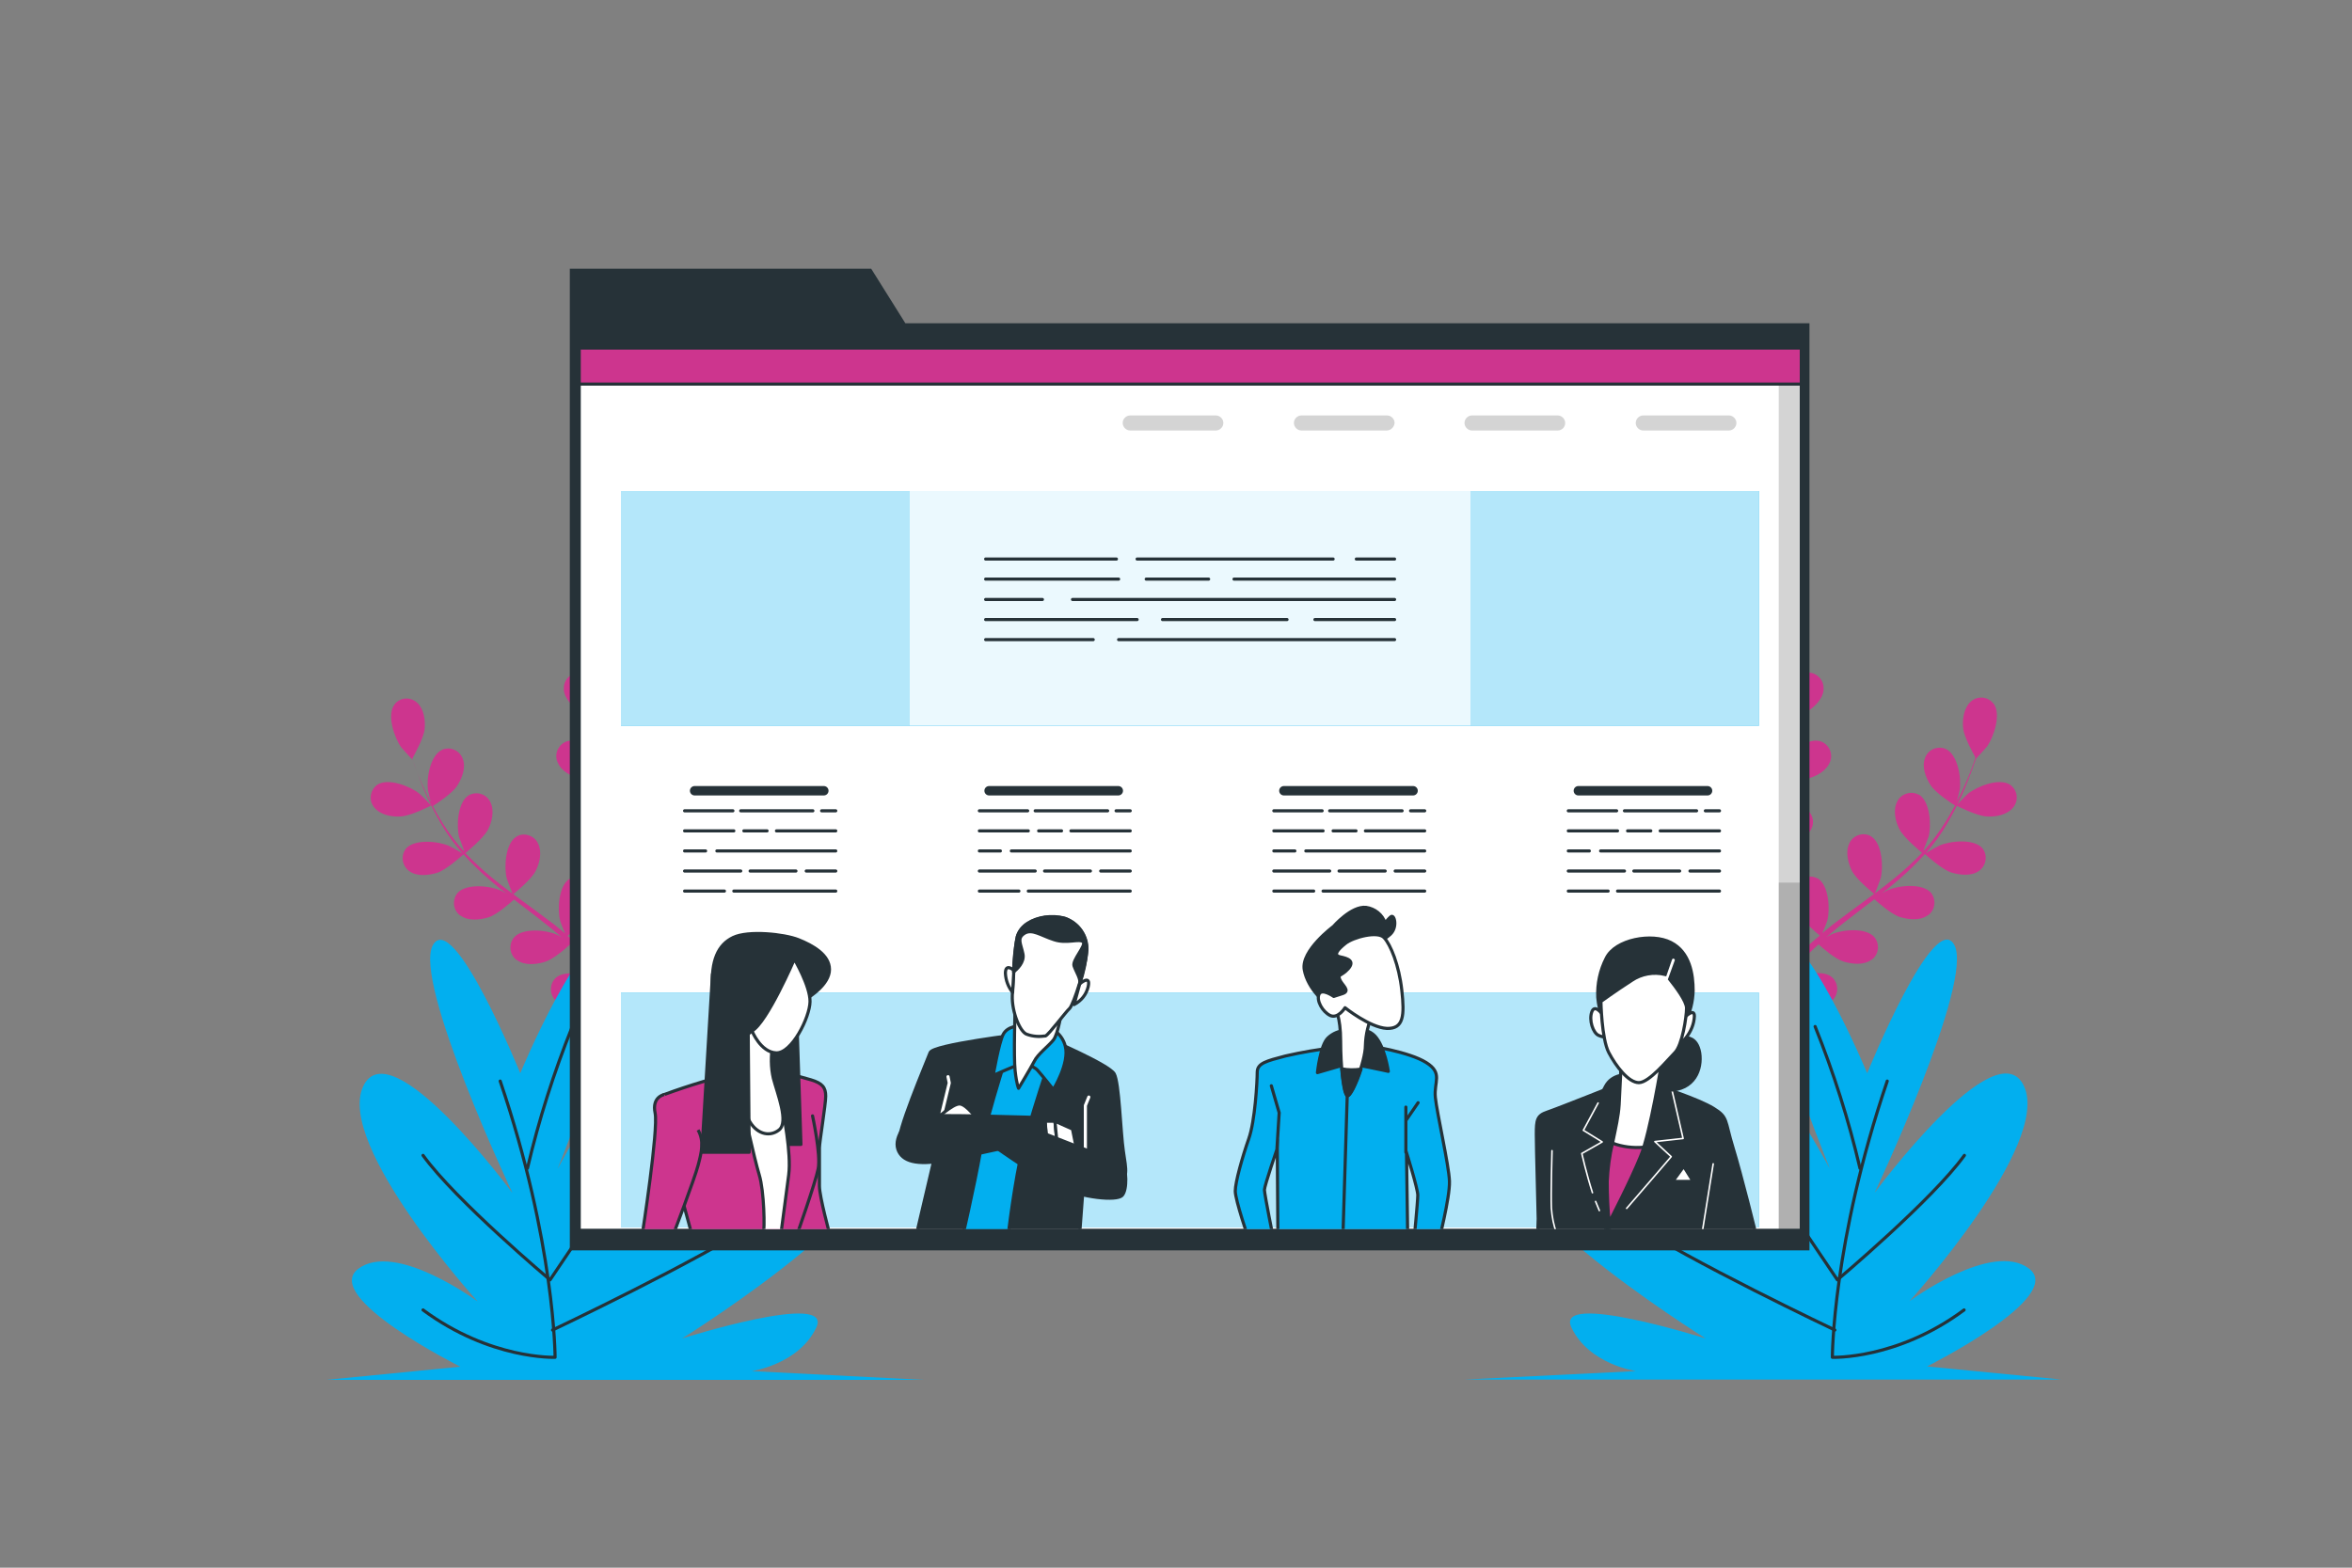 <?xml version="1.0" encoding="utf-8"?>
<!-- Generator: Adobe Illustrator 26.0.1, SVG Export Plug-In . SVG Version: 6.00 Build 0)  -->
<svg version="1.1" id="Layer_1" xmlns="http://www.w3.org/2000/svg" xmlns:xlink="http://www.w3.org/1999/xlink" x="0px" y="0px"
	 viewBox="0 0 750 500" style="enable-background:new 0 0 750 500;" xml:space="preserve">
<rect x="0" y="0" width="750" height="500" fill="#808080" stroke="none"/>
<style type="text/css">
	.st0{fill:#CD358E;}
	.st1{fill:#02AFEF;}
	.st2{fill:none;stroke:#263238;stroke-linecap:round;stroke-linejoin:round;}
	.st3{fill:#263238;}
	.st4{fill:#FFFFFF;}
	.st5{clip-path:url(#SVGID_00000046320790276123659450000017799088926896078724_);}
	.st6{opacity:0.17;enable-background:new    ;}
	.st7{fill:#CD358E;stroke:#263238;stroke-miterlimit:10;}
	.st8{opacity:0.17;}
	.st9{fill:none;stroke:#263238;stroke-width:3;stroke-linecap:round;stroke-linejoin:round;}
	.st10{opacity:0.7;fill:#FFFFFF;enable-background:new    ;}
	.st11{opacity:0.92;fill:#FFFFFF;enable-background:new    ;}
	.st12{clip-path:url(#SVGID_00000163044425314252753730000017831020570629978511_);}
	.st13{fill:#263238;stroke:#263238;stroke-linecap:round;stroke-linejoin:round;}
	.st14{fill:none;stroke:#FFFFFF;stroke-width:0.5;stroke-linecap:round;stroke-linejoin:round;}
	.st15{fill:#FFFFFF;stroke:#263238;stroke-miterlimit:10;}
	.st16{fill:#263238;stroke:#263238;stroke-miterlimit:10;}
	.st17{fill:#FFFFFF;stroke:#263238;stroke-linecap:round;stroke-linejoin:round;}
	.st18{clip-path:url(#SVGID_00000145769690149027115240000008443873735921413279_);}
	.st19{fill:#02AFEF;stroke:#263238;stroke-miterlimit:10;}
	.st20{clip-path:url(#SVGID_00000104692424250171070970000000543564863047810225_);}
	.st21{fill:none;stroke:#FFFFFF;stroke-linecap:round;stroke-linejoin:round;}
	.st22{clip-path:url(#SVGID_00000077312275617183693790000011055707961087220647_);}
</style>
<g id="freepik--Plants--inject-51">
	<path class="st0" d="M195.2,229.5c0.1,0-0.9-5-1-5.3c-1.1-3.5-5.5-9.7-9.6-9.7c-2.7,0.1-4.9,2.4-4.8,5.1c0,0.2,0,0.3,0,0.5
		c0.3,2.9,2.9,5.4,5.3,6.9C187.9,228.6,195.2,229.5,195.2,229.5z"/>
	<path class="st0" d="M203.3,195.9c-3.9,1.4-5.9,8.7-5.8,12.4c0,0.3,0.7,5.3,0.8,5.3h0.1c-0.3,1.1-0.7,2.4-1,3.7
		c-0.6,2.5-1.2,5.3-1.7,8.5c-0.6,3.4-0.9,6.8-1.1,10.2c-0.2,3.8-0.1,7.7,0.4,11.5v0.1c-0.5-1.1-2.1-4.2-2.2-4.4
		c-2.1-3.1-7.8-8-11.9-6.8c-2.6,0.8-4.1,3.6-3.3,6.2c0.1,0.2,0.1,0.3,0.2,0.5c1.1,2.8,4.3,4.5,7,5.2c3,0.9,9.8-0.2,10.3-0.2
		c0.6,3.9,1.4,7.7,2.5,11.4c0.6,2.2,1.3,4.4,2,6.6c-0.5-0.9-0.9-1.8-1-1.9c-2.1-3.1-7.8-8-11.9-6.8c-2.6,0.8-4.1,3.6-3.3,6.2
		c0.1,0.2,0.1,0.3,0.2,0.5c1.1,2.7,4.3,4.5,7,5.2c2.7,0.8,8.5,0,10-0.2c0.3,0.8,0.6,1.7,0.9,2.5c1.3,4,2.8,8,4,11.9
		c0.4,1.3,0.8,2.8,1.2,4.2c-0.4-0.8-0.8-1.5-0.9-1.6c-2-3.1-7.8-8-11.9-6.8c-2.6,0.8-4.1,3.6-3.3,6.2c0.1,0.2,0.1,0.3,0.2,0.5
		c1.1,2.7,4.3,4.5,7,5.2c2.7,0.8,7.9,0.1,9.7-0.2c0.4,1.4,0.7,2.9,1,4.3c0.2,1,0.4,1.9,0.5,2.9l0.4,2.9c0.2,1.8,0.4,3.7,0.5,5.5
		c0.1,1.3,0.2,2.4,0.3,3.6c-0.4-1.3-1.3-4.1-1.3-4.3c-1.5-2.9-3.7-5.4-6.4-7.3c-0.2-0.3-0.3-0.7-0.5-1c-1.5-2.3-4.6-2.9-6.9-1.4
		c-0.1,0.1-0.3,0.2-0.4,0.3c-3.2,2.7-2.4,10.2-0.9,13.7c0.1,0.2,1.3,2.3,2,3.6l-1.7-2.1c-1.2-1.4-2.4-2.8-3.7-4.3
		c-0.7-0.7-1.3-1.4-2-2.1c-0.6-0.7-1.4-1.4-2.1-2.1c-1.7-1.6-3.5-3.2-5.3-4.7c1.3-1,5.6-4.7,6.9-7.2s2.1-6,0.8-8.7
		c-1.1-2.5-4.1-3.6-6.6-2.5c-0.2,0.1-0.3,0.2-0.5,0.2c-3.5,2.2-3.9,9.8-3,13.3c0,0.2,1,2.8,1.6,4.1c-1.1-0.9-2.2-1.8-3.3-2.7
		c-3.3-2.5-6.7-5-10.1-7.5l-3.1-2.3c0.4-0.4,5.7-4.6,7.1-7.4c1.3-2.5,2.1-6,0.8-8.7c-1.1-2.5-4.1-3.6-6.5-2.5
		c-0.2,0.1-0.3,0.2-0.5,0.3c-3.5,2.2-3.9,9.8-3,13.3c0.1,0.3,1.4,3.9,1.8,4.8c-2.3-1.7-4.5-3.4-6.7-5.2c-2.9-2.4-5.7-5-8.3-7.7
		c0.2-0.2,5.7-4.6,7.2-7.5c1.3-2.5,2.1-6,0.8-8.7c-1.1-2.5-4.1-3.6-6.6-2.4c-0.2,0.1-0.3,0.1-0.4,0.2c-3.5,2.2-3.9,9.8-3,13.3
		c0.1,0.2,1.1,3,1.6,4.3l-0.2,0.1c-2.5-2.8-4.8-5.9-6.8-9.1c-1.1-1.8-2.1-3.5-3-5.2c1.1-0.7,6.2-4,7.8-6.5s2.8-5.8,1.8-8.5
		c-0.9-2.6-3.7-4-6.3-3.1c-0.1,0-0.3,0.1-0.4,0.2c-3.8,1.8-5,9.3-4.4,13c0,0.2,0.5,2.2,0.9,3.7c-0.4-0.8-0.8-1.6-1.2-2.3
		c-1.3-2.8-2.5-5.5-3.4-7.9c-0.5-1.3-1-2.7-1.3-3.8c0.7-1.3,3.6-6.5,3.9-9.3c0.3-2.9-0.2-6.4-2.3-8.4c-2-1.9-5.1-1.9-7,0.1
		c-0.1,0.1-0.2,0.3-0.3,0.4c-2.5,3.3-0.1,10.5,2.1,13.6c0.2,0.3,3.6,4,3.6,4V242c0.4,1.1,0.8,2.3,1.3,3.7c0.9,2.4,1.9,5.1,3.2,8
		c1.4,3.1,3,6.2,4.7,9.1c1.9,3.3,4.2,6.4,6.7,9.3l0.1,0.1c-1-0.6-4-2.3-4.3-2.4c-3.4-1.5-10.9-2.3-13.7,0.8c-1.7,2.1-1.4,5.2,0.7,7
		c0.1,0.1,0.3,0.2,0.4,0.3c2.4,1.7,6,1.3,8.7,0.5c3-0.9,8-5.5,8.5-5.9c2.6,2.9,5.4,5.6,8.4,8.2c1.7,1.5,3.5,2.9,5.3,4.3
		c-0.9-0.5-1.7-1-1.9-1c-3.4-1.5-10.9-2.3-13.7,0.8c-1.7,2.1-1.5,5.2,0.6,7c0.1,0.1,0.3,0.2,0.5,0.3c2.4,1.7,6,1.3,8.7,0.5
		s7.1-4.7,8.2-5.7l2.1,1.6c3.4,2.6,6.7,5.1,9.9,7.7c1.1,0.9,2.2,1.9,3.3,2.8c-0.8-0.5-1.5-0.9-1.6-0.9c-3.4-1.5-10.9-2.3-13.7,0.9
		c-1.7,2.1-1.5,5.2,0.6,7c0.1,0.1,0.3,0.2,0.5,0.3c2.4,1.7,6,1.3,8.7,0.5s6.7-4.3,8-5.5c1.1,1,2.2,2,3.2,3c0.7,0.7,1.3,1.3,2,2.1
		l1.9,2.2c1.2,1.4,2.4,2.9,3.5,4.3c0.8,1,1.5,1.9,2.2,2.9c-1.1-0.9-3.3-2.7-3.6-2.8c-3.2-2-10.4-3.9-13.6-1.2c-2,1.8-2.2,5-0.4,7
		c0.1,0.1,0.2,0.3,0.4,0.4c2.1,2.1,5.8,2.3,8.5,1.8c3-0.5,8.5-4,9.2-4.5c1.2,1.6,2.3,3.1,3.4,4.6c3.7,5.1,6.6,9.5,8.6,12.6l0.2,0.3
		l2.6-1.2l-0.4-0.6c-2.1-3.1-5.1-7.5-8.9-12.5c-1.2-1.6-2.5-3.3-3.9-5c1.4-1.6,2.8-3.2,4-4.9c2.9,1.1,9.1,1.2,9.8,1.2
		c0.1,2,0.2,3.9,0.3,5.7c0.3,6.3,0.2,11.6,0.2,15.2c0,0.1,0,0.3,0,0.4l2.8-1.3c0-3.7-0.1-8.6-0.5-14.4c-0.1-2-0.3-4.1-0.5-6.4
		c0.8-0.2,7.1-1.8,9.5-3.7c2.2-1.7,4.5-4.6,4.4-7.5c0-2.7-2.2-5-4.9-5c-0.2,0-0.4,0-0.5,0c-4.2,0.5-7.6,7.2-8.3,10.9
		c0,0.2-0.2,2.7-0.3,4.1c-0.1-0.9-0.2-1.8-0.3-2.7c-0.2-1.8-0.4-3.6-0.7-5.6c-0.2-0.9-0.3-1.9-0.5-2.9c-0.1-1-0.4-1.9-0.6-2.9
		c-0.5-2.3-1.1-4.6-1.8-6.8c1.6-0.2,7.3-0.8,9.7-2.2c2.4-1.4,5.1-3.8,5.5-6.8c0.4-2.7-1.4-5.2-4.1-5.7c-0.2,0-0.3,0-0.5-0.1
		c-4.2-0.1-8.6,6-9.9,9.5c-0.1,0.2-0.7,2.8-1,4.3c-0.4-1.3-0.8-2.7-1.3-4.1c-1.3-4-2.8-7.9-4.3-11.9l-1.3-3.6
		c0.6,0,7.3-0.7,10.1-2.3c2.4-1.3,5.1-3.8,5.5-6.8c0.4-2.7-1.4-5.2-4.1-5.7c-0.2,0-0.4,0-0.6-0.1c-4.2-0.1-8.6,6-9.9,9.5
		c-0.1,0.3-0.9,4-1.1,5c-1-2.7-1.9-5.3-2.7-8c-1.1-3.6-2-7.3-2.7-11c0.3,0,7.3-0.7,10.1-2.3c2.4-1.4,5.1-3.8,5.5-6.8
		c0.4-2.7-1.4-5.2-4.1-5.7c-0.2,0-0.4,0-0.5-0.1c-4.2-0.1-8.6,6-9.9,9.5c-0.1,0.2-0.7,3.1-1,4.5h-0.2c-0.6-3.8-0.8-7.6-0.6-11.4
		c0-2.1,0.2-4.1,0.4-6c1.3,0,7.4,0,10.1-1.1c2.7-1.1,5.5-3.3,6.2-6.1c0.7-2.6-0.8-5.4-3.5-6.1c-0.2,0-0.4-0.1-0.5-0.1
		c-4.1-0.6-9.2,5-10.8,8.4c-0.1,0.2-0.8,2.1-1.3,3.6c0.1-0.9,0.2-1.8,0.3-2.7c0.4-3.1,1-6,1.5-8.5c0.3-1.4,0.6-2.7,0.9-3.9
		c1.3-0.7,6.6-3.4,8.4-5.6c1.8-2.2,3.4-5.4,2.7-8.3c-0.6-2.7-3.2-4.4-5.9-3.8C203.7,195.8,203.5,195.9,203.3,195.9z"/>
	<path class="st0" d="M127.7,260.4c3.3-0.1,9.8-3.5,9.8-3.5s-3.5-3.6-3.8-3.8c-2.9-2.3-9.9-5.1-13.4-2.8c-2.2,1.6-2.8,4.7-1.2,6.9
		c0.1,0.1,0.2,0.3,0.3,0.4C121.3,259.9,124.9,260.6,127.7,260.4z"/>
	<path class="st1" d="M165.9,342.3c0,0,19.8-47.8,30.9-45.7c11.1,2.1-19,76.2-19,76.2s34.9-65.8,58.7-65.8s-8.7,72.8-38.9,97
		c0,0,47.6-51.3,75.4-40.2s-55.5,63.1-55.5,63.1s48.4-15.3,42.8-3.5s-20.6,13.9-20.6,13.9l54.7,2.8H104l42.8-4.2
		c0,0-44.4-22.2-32.6-31.2c11.9-9,38.1,10.4,38.1,10.4s-45.2-49.9-36.5-68.6s47.6,34,47.6,34s-31.7-67.2-25.4-79
		C144.5,289.6,165.9,342.3,165.9,342.3z"/>
	<path class="st2" d="M159.5,344.8c17.5,51.6,17.5,88.1,17.5,88.1s-20.6,0.8-42.1-15.1"/>
	<path class="st2" d="M168.2,372.6c3.6-15.4,8.4-30.5,14.3-45.2"/>
	<path class="st2" d="M219.8,342.4l-44.4,65.8c0,0-30.2-25.4-40.5-39.7"/>
	<path class="st2" d="M176.2,424.2c0,0,46.8-22.2,65.9-34.9"/>
	<path class="st0" d="M566.1,229.5c-0.1,0,0.9-5,1-5.3c1.1-3.5,5.5-9.7,9.6-9.7c2.7,0.1,4.9,2.4,4.8,5.1c0,0.2,0,0.3,0,0.5
		c-0.3,2.9-2.9,5.4-5.3,6.9C573.4,228.6,566.1,229.5,566.1,229.5z"/>
	<path class="st0" d="M558,195.9c3.9,1.4,5.9,8.7,5.8,12.4c0,0.3-0.7,5.3-0.8,5.3h-0.1c0.3,1.1,0.6,2.4,1,3.7
		c0.6,2.5,1.2,5.3,1.7,8.5c0.6,3.4,0.9,6.8,1.1,10.2c0.2,3.8,0.1,7.7-0.4,11.5v0.1c0.5-1.1,2.1-4.2,2.2-4.4c2.1-3.1,7.8-8,11.9-6.8
		c2.6,0.8,4.1,3.6,3.3,6.2c-0.1,0.2-0.1,0.3-0.2,0.5c-1.1,2.8-4.3,4.5-7,5.2c-3,0.9-9.8-0.2-10.3-0.2c-0.6,3.9-1.4,7.7-2.5,11.4
		c-0.6,2.2-1.3,4.4-2,6.6c0.5-0.9,0.9-1.8,1-1.9c2.1-3.1,7.9-8,11.9-6.8c2.6,0.8,4.1,3.6,3.3,6.2c-0.1,0.2-0.1,0.3-0.2,0.5
		c-1.1,2.7-4.3,4.5-7,5.2c-2.7,0.8-8.5,0-10-0.2l-0.8,2.5c-1.3,4-2.8,8-4,11.9c-0.4,1.3-0.8,2.8-1.2,4.2c0.4-0.8,0.8-1.5,0.9-1.6
		c2.1-3.1,7.8-8,11.9-6.8c2.6,0.8,4.1,3.6,3.3,6.2c-0.1,0.2-0.1,0.3-0.2,0.5c-1.1,2.7-4.3,4.5-7,5.2c-2.7,0.8-7.9,0.1-9.7-0.2
		c-0.4,1.4-0.7,2.9-1,4.3c-0.2,1-0.4,1.9-0.5,2.9l-0.4,2.9c-0.2,1.8-0.4,3.7-0.5,5.5c-0.1,1.3-0.2,2.4-0.3,3.6
		c0.4-1.3,1.3-4.1,1.4-4.3c1.5-2.9,3.7-5.4,6.4-7.3c0.2-0.3,0.3-0.7,0.5-1c1.5-2.3,4.5-2.9,6.8-1.5c0.2,0.1,0.3,0.2,0.4,0.3
		c3.2,2.7,2.4,10.2,0.9,13.7c-0.1,0.2-1.3,2.3-2,3.6c0.6-0.7,1.1-1.3,1.7-2.1c1.2-1.4,2.4-2.8,3.6-4.3l2-2.1
		c0.6-0.7,1.4-1.4,2.1-2.1c1.7-1.6,3.4-3.2,5.3-4.7c-1.2-1-5.6-4.7-6.9-7.2s-2.1-6-0.8-8.7c1.1-2.5,4.1-3.6,6.6-2.5
		c0.2,0.1,0.3,0.2,0.5,0.2c3.5,2.2,3.9,9.8,3,13.3c0,0.2-1,2.8-1.6,4.1c1.1-0.9,2.2-1.8,3.3-2.7c3.3-2.5,6.7-5,10.1-7.5l3.1-2.3
		c-0.4-0.4-5.7-4.6-7.1-7.4c-1.2-2.5-2.1-6-0.8-8.7c1.1-2.5,4.1-3.6,6.5-2.5c0.2,0.1,0.3,0.2,0.5,0.3c3.5,2.2,3.9,9.8,3,13.3
		c-0.1,0.3-1.4,3.9-1.8,4.8c2.3-1.7,4.5-3.4,6.7-5.2c2.9-2.4,5.7-5,8.3-7.7c-0.2-0.2-5.7-4.6-7.2-7.5c-1.3-2.5-2.1-6-0.8-8.7
		c1.1-2.5,4.1-3.6,6.6-2.5c0.2,0.1,0.3,0.2,0.5,0.2c3.5,2.2,3.9,9.8,3,13.3c-0.1,0.2-1.1,3-1.6,4.3c0.1,0.1,0.1,0.1,0.2,0.1
		c2.5-2.8,4.8-5.9,6.8-9.1c1.1-1.8,2.1-3.5,3-5.2c-1.1-0.7-6.2-4-7.8-6.5s-2.8-5.8-1.8-8.5c0.8-2.6,3.6-4,6.2-3.2
		c0.2,0.1,0.3,0.1,0.5,0.2c3.8,1.8,5,9.3,4.4,13c0,0.2-0.5,2.2-0.9,3.7c0.4-0.8,0.8-1.6,1.2-2.3c1.3-2.8,2.5-5.5,3.4-7.9
		c0.5-1.3,1-2.7,1.3-3.8c-0.7-1.3-3.6-6.5-3.9-9.3s0.2-6.4,2.3-8.4c1.9-1.9,5.1-1.9,7,0.1c0.1,0.1,0.2,0.3,0.4,0.4
		c2.5,3.3,0.1,10.5-2,13.6c-0.2,0.3-3.6,4-3.6,4v-0.1c-0.4,1.1-0.8,2.3-1.3,3.7c-0.9,2.4-1.9,5.1-3.2,8c-1.4,3.1-3,6.2-4.7,9.1
		c-1.9,3.3-4.2,6.4-6.7,9.3l-0.1,0.1c1-0.6,4-2.3,4.3-2.4c3.4-1.5,10.9-2.3,13.7,0.8c1.7,2.1,1.4,5.2-0.7,7
		c-0.1,0.1-0.3,0.2-0.4,0.3c-2.4,1.7-6,1.3-8.7,0.5c-3-0.9-8-5.5-8.5-5.9c-2.6,2.9-5.4,5.6-8.4,8.2c-1.7,1.5-3.5,2.9-5.3,4.3
		c0.9-0.5,1.7-1,1.9-1c3.4-1.5,10.9-2.3,13.7,0.8c1.7,2.1,1.5,5.2-0.6,7c-0.1,0.1-0.3,0.2-0.5,0.3c-2.4,1.7-6,1.3-8.7,0.5
		s-7.1-4.7-8.2-5.7c-0.7,0.5-1.3,1.1-2.1,1.6c-3.3,2.6-6.7,5.1-9.9,7.7c-1.1,0.9-2.2,1.9-3.3,2.8l1.6-0.9c3.4-1.5,10.9-2.3,13.7,0.9
		c1.7,2.1,1.5,5.2-0.6,7c-0.1,0.1-0.3,0.2-0.5,0.3c-2.4,1.7-6,1.3-8.7,0.5s-6.7-4.3-8-5.5c-1.1,1-2.2,2-3.2,3
		c-0.7,0.7-1.3,1.3-2,2.1l-1.9,2.2c-1.2,1.4-2.4,2.9-3.5,4.3c-0.8,1-1.5,1.9-2.2,2.9c1.1-0.9,3.3-2.7,3.5-2.8
		c3.2-2,10.5-3.9,13.6-1.2c2,1.8,2.2,5,0.4,7c-0.1,0.1-0.2,0.3-0.4,0.4c-2.1,2.1-5.8,2.3-8.5,1.8c-3-0.5-8.5-4-9.2-4.5
		c-1.2,1.6-2.3,3.1-3.4,4.6c-3.7,5.1-6.6,9.5-8.6,12.6c0,0.1-0.1,0.2-0.2,0.3l-2.6-1.2l0.4-0.6c2.1-3.1,5.1-7.5,8.9-12.5
		c1.2-1.6,2.5-3.3,3.9-5c-1.4-1.6-2.8-3.2-4-4.9c-2.9,1.1-9.1,1.2-9.9,1.2c-0.1,2-0.2,3.9-0.3,5.7c-0.3,6.3-0.2,11.6-0.2,15.2v0.4
		l-2.8-1.3c0-3.7,0.1-8.6,0.5-14.4c0.1-2,0.3-4.1,0.5-6.4c-0.8-0.2-7.2-1.8-9.6-3.7c-2.2-1.7-4.5-4.6-4.4-7.5c0-2.7,2.2-5,4.9-5
		c0.2,0,0.4,0,0.6,0c4.1,0.5,7.6,7.2,8.3,10.9c0,0.2,0.2,2.7,0.3,4.1c0.1-0.9,0.2-1.8,0.3-2.7c0.2-1.8,0.4-3.6,0.7-5.6
		c0.1-0.9,0.3-1.9,0.5-2.9c0.1-1,0.4-1.9,0.6-2.9c0.5-2.3,1.1-4.6,1.8-6.8c-1.6-0.2-7.3-0.8-9.7-2.2c-2.4-1.4-5.1-3.8-5.5-6.8
		c-0.4-2.7,1.4-5.2,4.1-5.7c0.2,0,0.4,0,0.6-0.1c4.2-0.1,8.6,6,9.9,9.5c0.1,0.2,0.7,2.8,1,4.3c0.4-1.3,0.8-2.7,1.3-4.1
		c1.3-4,2.8-7.9,4.3-11.9c0.5-1.2,0.9-2.4,1.3-3.6c-0.6,0-7.3-0.7-10.1-2.3c-2.4-1.3-5.1-3.8-5.5-6.8c-0.4-2.7,1.4-5.2,4.1-5.7
		c0.2,0,0.3,0,0.5-0.1c4.2-0.1,8.6,6,9.9,9.5c0.1,0.3,0.9,4,1.1,5c1-2.7,1.9-5.3,2.7-8c1.1-3.6,2-7.3,2.7-11
		c-0.3,0-7.3-0.7-10.1-2.3c-2.4-1.4-5.1-3.8-5.5-6.8c-0.4-2.7,1.4-5.2,4.1-5.7c0.2,0,0.4,0,0.6-0.1c4.2-0.1,8.6,6,9.9,9.5
		c0.1,0.2,0.7,3.1,1,4.5h0.2c0.6-3.8,0.8-7.6,0.6-11.4c0-2.1-0.2-4.1-0.4-6c-1.3,0-7.4,0-10.1-1.1c-2.7-1.1-5.5-3.3-6.2-6.1
		c-0.7-2.6,0.8-5.4,3.5-6.1c0.2,0,0.4-0.1,0.5-0.1c4.1-0.6,9.2,5,10.9,8.4c0.1,0.2,0.8,2.1,1.2,3.6c-0.1-0.9-0.2-1.8-0.3-2.7
		c-0.4-3.1-1-6-1.5-8.5c-0.3-1.4-0.6-2.7-0.9-3.9c-1.3-0.7-6.6-3.4-8.4-5.6s-3.4-5.4-2.7-8.3c0.6-2.7,3.3-4.3,5.9-3.7
		C557.7,195.8,557.8,195.9,558,195.9z"/>
	<path class="st0" d="M633.6,260.4c-3.3-0.1-9.8-3.5-9.8-3.5s3.5-3.6,3.8-3.8c2.9-2.3,9.9-5.1,13.4-2.8c2.2,1.6,2.8,4.6,1.2,6.9
		c-0.1,0.2-0.2,0.3-0.3,0.4C640,259.9,636.4,260.6,633.6,260.4z"/>
	<path class="st1" d="M595.4,342.3c0,0-19.8-47.8-30.9-45.7c-11.1,2.1,19,76.2,19,76.2S548.6,307,524.8,307s8.7,72.8,38.9,97
		c0,0-47.6-51.3-75.4-40.2s55.6,63.1,55.6,63.1s-48.4-15.3-42.8-3.5s20.6,13.9,20.6,13.9L467,440h190.3l-42.8-4.2
		c0,0,44.4-22.2,32.5-31.2S608.9,415,608.9,415s45.2-49.9,36.5-68.6s-47.6,34-47.6,34s31.7-67.2,25.4-79
		C616.8,289.6,595.4,342.3,595.4,342.3z"/>
	<path class="st2" d="M601.8,344.8c-17.5,51.6-17.5,88.1-17.5,88.1s20.6,0.8,42-15.1"/>
	<path class="st2" d="M593.1,372.6c-3.6-15.4-8.4-30.5-14.3-45.2"/>
	<path class="st2" d="M541.5,342.4l44.4,65.8c0,0,30.2-25.4,40.5-39.7"/>
	<path class="st2" d="M585.1,424.2c0,0-46.8-22.2-65.8-34.9"/>
</g>
<g id="freepik--Page--inject-51">
	<polygon class="st3" points="288.7,103.1 277.8,85.7 181.7,85.7 181.7,103.1 181.7,109.3 181.7,398.8 577,398.8 577,103.1 	"/>
	<rect x="184.7" y="111" class="st4" width="389.7" height="281.4"/>
	<g>
		<g>
			<g>
				<defs>
					<rect id="SVGID_1_" x="184.7" y="111" width="389.7" height="281.4"/>
				</defs>
				<clipPath id="SVGID_00000031209062033526947880000014669247184080491398_">
					<use xlink:href="#SVGID_1_"  style="overflow:visible;"/>
				</clipPath>
				<g style="clip-path:url(#SVGID_00000031209062033526947880000014669247184080491398_);">
					<rect x="567.2" y="108.6" class="st6" width="9" height="286"/>
					<rect x="567.2" y="281.5" class="st6" width="9" height="110.7"/>
					<rect x="183.1" y="107.2" class="st7" width="391.7" height="15.3"/>
				</g>
			</g>
		</g>
	</g>
	<rect x="184.7" y="111" class="st2" width="389.7" height="281.4"/>
	<g class="st8">
		<path d="M387.7,137.3h-27.3c-1.3,0-2.4-1.1-2.4-2.4l0,0l0,0c0-1.3,1.1-2.4,2.4-2.4l0,0h27.3c1.3,0,2.4,1.1,2.4,2.4l0,0l0,0
			C390.1,136.2,389,137.3,387.7,137.3z"/>
		<path d="M442.2,137.3H415c-1.3,0-2.4-1.1-2.4-2.4l0,0c0-1.3,1.1-2.4,2.4-2.4h27.3c1.3,0,2.4,1.1,2.4,2.4l0,0
			C444.6,136.2,443.5,137.3,442.2,137.3z"/>
		<path d="M496.7,137.3h-27.3c-1.3,0-2.4-1.1-2.4-2.4l0,0c0-1.3,1.1-2.4,2.4-2.4h27.3c1.3,0,2.4,1.1,2.4,2.4l0,0
			C499.1,136.2,498.1,137.3,496.7,137.3z"/>
		<path d="M551.3,137.3H524c-1.3,0-2.4-1.1-2.4-2.4l0,0c0-1.3,1.1-2.4,2.4-2.4l0,0h27.3c1.3,0,2.4,1.1,2.4,2.4l0,0
			C553.7,136.2,552.6,137.3,551.3,137.3z"/>
	</g>
	<line class="st9" x1="221.5" y1="252.2" x2="262.7" y2="252.2"/>
	<line class="st2" x1="262" y1="258.6" x2="266.5" y2="258.6"/>
	<line class="st2" x1="236.2" y1="258.6" x2="259.2" y2="258.6"/>
	<line class="st2" x1="218.3" y1="258.6" x2="233.7" y2="258.6"/>
	<line class="st2" x1="247.6" y1="265" x2="266.5" y2="265"/>
	<line class="st2" x1="237.2" y1="265" x2="244.6" y2="265"/>
	<line class="st2" x1="218.3" y1="265" x2="234" y2="265"/>
	<line class="st2" x1="228.6" y1="271.4" x2="266.5" y2="271.4"/>
	<line class="st2" x1="218.3" y1="271.4" x2="225" y2="271.4"/>
	<line class="st2" x1="257.1" y1="277.8" x2="266.5" y2="277.8"/>
	<line class="st2" x1="239.2" y1="277.8" x2="253.8" y2="277.8"/>
	<line class="st2" x1="218.3" y1="277.8" x2="236.2" y2="277.8"/>
	<line class="st2" x1="234" y1="284.2" x2="266.5" y2="284.2"/>
	<line class="st2" x1="218.3" y1="284.2" x2="231" y2="284.2"/>
	<line class="st9" x1="315.4" y1="252.2" x2="356.6" y2="252.2"/>
	<line class="st2" x1="355.9" y1="258.6" x2="360.4" y2="258.6"/>
	<line class="st2" x1="330.1" y1="258.6" x2="353.2" y2="258.6"/>
	<line class="st2" x1="312.3" y1="258.6" x2="327.7" y2="258.6"/>
	<line class="st2" x1="341.5" y1="265" x2="360.4" y2="265"/>
	<line class="st2" x1="331.2" y1="265" x2="338.5" y2="265"/>
	<line class="st2" x1="312.3" y1="265" x2="327.9" y2="265"/>
	<line class="st2" x1="322.5" y1="271.4" x2="360.4" y2="271.4"/>
	<line class="st2" x1="312.3" y1="271.4" x2="319" y2="271.4"/>
	<line class="st2" x1="351" y1="277.8" x2="360.4" y2="277.8"/>
	<line class="st2" x1="333.1" y1="277.8" x2="347.7" y2="277.8"/>
	<line class="st2" x1="312.3" y1="277.8" x2="330.1" y2="277.8"/>
	<line class="st2" x1="327.9" y1="284.2" x2="360.4" y2="284.2"/>
	<line class="st2" x1="312.3" y1="284.2" x2="324.9" y2="284.2"/>
	<line class="st9" x1="409.4" y1="252.2" x2="450.6" y2="252.2"/>
	<line class="st2" x1="449.8" y1="258.6" x2="454.3" y2="258.6"/>
	<line class="st2" x1="424" y1="258.6" x2="447.1" y2="258.6"/>
	<line class="st2" x1="406.2" y1="258.6" x2="421.6" y2="258.6"/>
	<line class="st2" x1="435.4" y1="265" x2="454.3" y2="265"/>
	<line class="st2" x1="425.1" y1="265" x2="432.4" y2="265"/>
	<line class="st2" x1="406.2" y1="265" x2="421.9" y2="265"/>
	<line class="st2" x1="416.4" y1="271.4" x2="454.3" y2="271.4"/>
	<line class="st2" x1="406.2" y1="271.4" x2="412.9" y2="271.4"/>
	<line class="st2" x1="444.9" y1="277.8" x2="454.3" y2="277.8"/>
	<line class="st2" x1="427" y1="277.8" x2="441.7" y2="277.8"/>
	<line class="st2" x1="406.2" y1="277.8" x2="424" y2="277.8"/>
	<line class="st2" x1="421.9" y1="284.2" x2="454.3" y2="284.2"/>
	<line class="st2" x1="406.2" y1="284.2" x2="418.9" y2="284.2"/>
	<line class="st9" x1="503.3" y1="252.2" x2="544.5" y2="252.2"/>
	<line class="st2" x1="543.8" y1="258.6" x2="548.3" y2="258.6"/>
	<line class="st2" x1="518" y1="258.6" x2="541" y2="258.6"/>
	<line class="st2" x1="500.1" y1="258.6" x2="515.5" y2="258.6"/>
	<line class="st2" x1="529.4" y1="265" x2="548.3" y2="265"/>
	<line class="st2" x1="519" y1="265" x2="526.4" y2="265"/>
	<line class="st2" x1="500.1" y1="265" x2="515.8" y2="265"/>
	<line class="st2" x1="510.4" y1="271.4" x2="548.3" y2="271.4"/>
	<line class="st2" x1="500.1" y1="271.4" x2="506.8" y2="271.4"/>
	<line class="st2" x1="538.9" y1="277.8" x2="548.3" y2="277.8"/>
	<line class="st2" x1="521" y1="277.8" x2="535.6" y2="277.8"/>
	<line class="st2" x1="500.1" y1="277.8" x2="518" y2="277.8"/>
	<line class="st2" x1="515.8" y1="284.2" x2="548.3" y2="284.2"/>
	<line class="st2" x1="500.1" y1="284.2" x2="512.8" y2="284.2"/>
	<path class="st1" d="M560.9,231.5H198v-74.9h362.9V231.5z"/>
	<path class="st10" d="M560.9,231.5H198v-74.9h362.9V231.5z"/>
	<path class="st1" d="M469.1,231.5H289.9v-74.9h179.2L469.1,231.5L469.1,231.5z"/>
	<path class="st11" d="M469.1,231.5H289.9v-74.9h179.2L469.1,231.5L469.1,231.5z"/>
	<line class="st2" x1="432.5" y1="178.3" x2="444.7" y2="178.3"/>
	<line class="st2" x1="362.6" y1="178.3" x2="425.1" y2="178.3"/>
	<line class="st2" x1="314.3" y1="178.3" x2="356" y2="178.3"/>
	<line class="st2" x1="393.5" y1="184.7" x2="444.7" y2="184.7"/>
	<line class="st2" x1="365.5" y1="184.7" x2="385.4" y2="184.7"/>
	<line class="st2" x1="314.3" y1="184.7" x2="356.7" y2="184.7"/>
	<line class="st2" x1="342" y1="191.2" x2="444.7" y2="191.2"/>
	<line class="st2" x1="314.3" y1="191.2" x2="332.4" y2="191.2"/>
	<line class="st2" x1="419.3" y1="197.6" x2="444.7" y2="197.6"/>
	<line class="st2" x1="370.7" y1="197.6" x2="410.4" y2="197.6"/>
	<line class="st2" x1="314.3" y1="197.6" x2="362.6" y2="197.6"/>
	<line class="st2" x1="356.7" y1="204" x2="444.7" y2="204"/>
	<line class="st2" x1="314.3" y1="204" x2="348.6" y2="204"/>
	<path class="st1" d="M560.9,391.5H198v-74.9h362.9V391.5z"/>
	<path class="st10" d="M560.9,391.5H198v-74.9h362.9V391.5z"/>
</g>
<g id="freepik--character-4--inject-51">
	<g>
		<g>
			<g>
				<defs>
					<rect id="SVGID_00000166652954796629373990000010503713452983468471_" x="483.2" y="286.3" width="80.6" height="105.7"/>
				</defs>
				<clipPath id="SVGID_00000157303109626543670840000014424614637820230569_">
					<use xlink:href="#SVGID_00000166652954796629373990000010503713452983468471_"  style="overflow:visible;"/>
				</clipPath>
				<g style="clip-path:url(#SVGID_00000157303109626543670840000014424614637820230569_);">
					<path class="st13" d="M518,345.1c0,0-21.3,8.5-24.6,9.6c-3.3,1.1-3.5,2.5-3.5,7.1s0.6,25.2,0.6,26.9s-0.2,4.8-0.2,4.8h69.6
						c0,0-4.6-18.7-7.3-27.5s-1.5-9.6-6.2-12.5s-17.3-7.1-20-7.7C523.6,345.3,520.8,345.1,518,345.1z"/>
					<path class="st13" d="M519,342.8c0,0-5-0.4-7.1,3.8s-7.1,13.9-7.1,13.9l6,3.7l-7,3.6c1.2,5.1,2.6,10.2,4.4,15.2
						c1.2,3.3,2.6,6.5,4.2,9.6c0,0,10.1-11.5,14.1-15c2.6-2.5,4.8-5.5,6.5-8.8l-5.2-4.8l9-1c0,0-2.3-11.7-5.2-16.5
						C528.6,341.8,519,342.8,519,342.8z"/>
					<path class="st14" d="M508.8,383.2c0.4,1,0.8,2,1.2,2.9"/>
					<path class="st14" d="M509.6,351.8l-4.7,8.7l6,3.7l-6.5,3.7c0,0,1.5,6.6,3.4,12.5"/>
					<path class="st14" d="M533.2,347.9l3.5,15.2l-9,1l5.2,4.8c0,0-10,11.7-14.2,16.5"/>
					<line class="st14" x1="546.3" y1="371.2" x2="542.6" y2="394.3"/>
					<path class="st14" d="M494.9,367c0,0-0.4,14-0.2,18.3c0.2,2.8,0.7,5.5,1.7,8.1"/>
					<polygon class="st15" points="533.4,376.8 536.9,372 539.9,376.8 					"/>
					<path class="st16" d="M537.6,331c0,0,3.5-0.4,4.4,4.8c0.8,5.2-1.7,11.9-10,11.9s-7.7-6.3-7.5-10.8S537.6,331,537.6,331z"/>
					<path class="st15" d="M516.9,339.5c0,0-0.2,6-0.6,12.9c-0.4,6.9-3.7,16.3-3.7,24.2c0,4.4,0.2,8.8,0.6,13.1c0,0,6.9-13.3,10-21
						s6.7-30,6.7-30L516.9,339.5z"/>
					<path class="st13" d="M537.4,325.8c1.6-3,2.4-6.4,2.5-9.8c0-5.2-1-12.3-7.1-15.4c-6-3.1-17.7-1-20.6,5c-2,3.9-2.9,8.2-2.7,12.5
						c0.2,2.3,0.7,4.6,1.5,6.9c0,0,0.8-4,6.5-6c5.6-2,11.7-4.2,14.6-2.7C534.9,317.8,537.4,325.8,537.4,325.8z"/>
					<path class="st17" d="M511.1,323.7c0,0-2.5-3.7-3.5-1s0.4,6.7,2.1,7.5s2.5,0.4,2.5,0.4L511.1,323.7z"/>
					<path class="st17" d="M537.4,324.3c0,0,2.9-2.9,2.9-0.2c-0.1,2.5-1.1,4.9-2.7,6.9c-1.3,1.7-1.9,0.8-1.9,0.8L537.4,324.3z"/>
					<path class="st15" d="M532.4,312.3l2.1-5.8c0.2-0.5-0.1-1-0.6-1.2s-1,0.1-1.2,0.6l0,0l-1.7,4.9c-3.7-0.9-7.6-0.2-10.7,1.9
						c-5.4,3.5-9.8,6.7-9.8,6.7s0.2,11.9,2.5,16.3s6.3,9.6,9.6,9.6s9.2-7.3,11.5-9.6c2.3-2.3,3.7-11.2,3.7-14.2
						C537.8,319.3,534.3,314.7,532.4,312.3z"/>
					<path class="st7" d="M524.2,365.9c-3.4,0.3-6.8-0.1-10-1.3c-1,4-1.5,8.1-1.7,12.2c0,4.4,0.2,8.8,0.6,13.1c0,0,6.9-13.3,10-21
						C523.5,367.9,523.9,366.9,524.2,365.9z"/>
				</g>
			</g>
		</g>
	</g>
</g>
<g id="freepik--character-3--inject-51">
	<g>
		<g>
			<g>
				<defs>
					<rect id="SVGID_00000132795080505677647830000010574739188937370507_" x="388.7" y="286.3" width="80.6" height="105.7"/>
				</defs>
				<clipPath id="SVGID_00000018933849981437031910000002752351177432746685_">
					<use xlink:href="#SVGID_00000132795080505677647830000010574739188937370507_"  style="overflow:visible;"/>
				</clipPath>
				<g style="clip-path:url(#SVGID_00000018933849981437031910000002752351177432746685_);">
					<path class="st19" d="M425.7,334.1c-5.3,0.6-10.6,1.5-15.8,2.7c-6.1,1.6-9,2.3-9,5.2s-0.7,15.6-2.7,21.2
						c-2,5.7-4.3,13.8-4.3,16.7s4.3,15.4,4.3,15.4h7.9c0,0-2.9-14.5-2.9-15.8s4.1-13.3,4.1-13.3l0.2,29.6h41.4l-0.4-28.2
						c0,0,3.6,11.5,3.6,13.6c0,2-1.3,15.4-1.3,15.4h7.8c0,0,3.8-14.7,3.6-19.9s-4-21.7-4.5-26.7s2.5-7.7-2.9-11.1
						s-17.9-5.4-20.6-5.6C431.3,333.2,428.5,333.5,425.7,334.1z"/>
					<polyline class="st2" points="407.2,366.2 407.9,354.9 405.4,346.3 					"/>
					<line class="st2" x1="448.3" y1="353.1" x2="448.3" y2="367.5"/>
					<line class="st2" x1="448.5" y1="357.1" x2="452.2" y2="351.7"/>
					<line class="st2" x1="429.6" y1="349.5" x2="428.2" y2="395.3"/>
					<path class="st13" d="M428.9,328.7c-2,0.1-3.9,0.9-5.4,2.3c-2.5,2.3-3.4,11.1-3.4,11.1s7.9-2.3,9.3-2.7
						c1.3-0.4,13.3,2.3,13.3,2.3s-1.1-7.9-4.3-11.3S428.9,328.7,428.9,328.7z"/>
					<path class="st17" d="M425.7,321.4c0,0,1.8,2.7,1.8,10.7s0.9,16.3,2,17.3c1.1,1.1,5.9-10.7,5.9-16c0.1-3.5,0.9-7,2.5-10.2
						c0,0-5.7-3.8-8.6-4.3C427.7,318.7,426.1,319.8,425.7,321.4z"/>
					<path class="st13" d="M427.9,340.9c0.4,4.4,1,7.8,1.7,8.5s2.9-3.7,4.4-8.4C431.9,341.3,429.9,341.3,427.9,340.9z"/>
					<path class="st13" d="M439.5,299.8c0,0,1.3,0.5,3.8-1.8s1.3-6.6,0.2-5.6c-0.7,0.6-1.3,1.3-1.8,2c-0.9-2.7-3.3-4.6-6.1-5
						c-4.7-0.5-10.4,6.1-10.4,6.1s-10.4,7.7-9.3,13.8s7,11.5,9.7,12.2s7.7-4.3,6.8-8.6c-0.9-4.3-1.6-10.7,0-11.3
						C434.8,300.8,437.1,300.2,439.5,299.8z"/>
					<path class="st17" d="M425.3,317.8c0,0-3.8-2.7-4.7-0.7c-0.9,2,1.1,5.6,3.6,6.8c2.5,1.1,4.7-2.5,4.7-2.5s7.9,6.3,13.3,6.6
						c5.4,0.2,5.7-4.1,4.8-12.2c-0.9-8.1-3.6-14.5-5.6-16.7c-2-2.3-9.9-0.2-12.4,1.8s-4,3.8-1.6,4.3s4.7,1.3,2.5,3.8
						c-2.3,2.5-3.4,1.6-2.7,3.4s3.6,3.6,0.9,4.5L425.3,317.8z"/>
				</g>
			</g>
		</g>
	</g>
</g>
<g id="freepik--character-2--inject-51">
	<g>
		<g>
			<g>
				<defs>
					<rect id="SVGID_00000106833734892332506590000011084856945696468143_" x="283" y="285.8" width="80.6" height="106.2"/>
				</defs>
				<clipPath id="SVGID_00000115505544081738081270000005383949621748669887_">
					<use xlink:href="#SVGID_00000106833734892332506590000011084856945696468143_"  style="overflow:visible;"/>
				</clipPath>
				<g style="clip-path:url(#SVGID_00000115505544081738081270000005383949621748669887_);">
					<path class="st13" d="M326,329.8c0,0-28.5,3.4-29.4,5.9s-11.3,26.7-9.7,28.9c1.6,2.2,4.8,2.7,7.2,2.7c1.8-0.2,3.4-0.9,4.8-2
						l-7.2,30.7h52.4l1.6-21.5c0,0,6.1,2.7,10.2,2.3c4.1-0.4,3.2-3.6,2.3-9.7s-1.3-21.7-2.9-24.6s-20.8-11.1-20.8-11.1L326,329.8z"
						/>
					<polyline class="st21" points="346.1,366.6 346.1,352.6 347.2,349.9 					"/>
					<polyline class="st21" points="300.4,354.9 302.7,345.4 302.3,343.4 					"/>
					<path class="st19" d="M306.4,396.9c0,0,4.3-18.5,6.3-30s10.5-37,10.5-37l13.1,3.6c0,0-8.8,25.8-11.1,36.8s-4.1,26.8-4.1,26.8
						L306.4,396.9z"/>
					<path class="st19" d="M325.1,327.2c0,0-3.8,0-5.2,2.7c-1.4,2.7-3.2,13.1-3.2,13.1s8.1-3.6,8.8-3.6s3.8,0.2,5.4,2s5,6.1,5,6.1
						s5.2-8.4,3.8-13.8c-0.9-3.7-4.1-6.3-7.9-6.6L325.1,327.2z"/>
					<path class="st17" d="M323.7,321.2c0,0-0.5,15.8,0,20.3s1.1,5.6,1.1,5.6s3.8-6.3,5-8.6c1.1-2.3,4.5-4.8,6.1-6.8
						s2.7-9.7,2.7-9.7s-5.9,4.5-9,3.4C327.4,324.5,325.4,323,323.7,321.2z"/>
					<path class="st17" d="M333.1,292.6c-3.8,0.6-7.6,2.5-8.7,6.2c-0.9,3.2-1.3,13.6-1.6,18.7c-0.2,5.2,2.5,11.8,4.7,12.4
						c1.9,0.7,3.9,0.8,5.9,0.5c1.1-0.5,6.3-7.5,7.7-8.8c1.3-1.4,5.4-14,5.4-18.5c0.2-4.6-2.7-8.7-7-10.2
						C337.4,292.4,335.2,292.3,333.1,292.6z"/>
					<path class="st17" d="M344.3,313.8c0,0,3.6-3.2,2.7,0.9c-0.6,2.5-2.2,4.5-4.5,5.7L344.3,313.8z"/>
					<path class="st17" d="M323.3,309.5c0,0-2.7-2.5-2.7,0.9c0.1,2.2,0.9,4.4,2.3,6.1L323.3,309.5z"/>
					<path class="st13" d="M344.3,313.8c1.2-3.5,1.9-7,2.3-10.7c0.2-4.6-2.7-8.7-7-10.2c-2.1-0.6-4.3-0.7-6.5-0.4
						c-3.8,0.6-7.6,2.5-8.7,6.2c-0.7,3.7-1.1,7.5-1.2,11.3c1.1-0.9,3.5-3.1,3-5.7c-0.7-3.4-2-5,0.4-6.6c2.5-1.6,5.4,0.7,9.5,2
						c4.1,1.4,8.1-0.5,9.3,0.7c1.1,1.1-3.6,5.9-2.9,7.7C343.2,310.1,344.7,312.2,344.3,313.8L344.3,313.8z"/>
					<path class="st17" d="M311.7,357.1c0,0-3.4-4.8-5.6-5c-2.3-0.2-7.7,5-7.7,5H311.7z"/>
					<polygon class="st17" points="333.2,357.6 336.4,357.6 337,363.9 333.7,363 					"/>
					<polygon class="st17" points="336.4,357.6 342,360.1 343.4,367.1 337,363.9 					"/>
					<path class="st13" d="M354.4,369.9l-32.3-12.6c-1.9,0.9-3.6,2-5.2,3.4c-0.9,0.9-1.6,2.1-2,3.4c0,0,15.4,11.1,22.8,14.5
						c7.5,3.4,18.3,4.5,20.1,2.7c1.8-1.9,1.3-8.8,0.2-9.9c-0.6-0.6-1.3-1.1-2-1.6"/>
					<path class="st13" d="M333.2,356.5l0.5,6.6c0,0-23.7,5.4-32.5,7s-13.6,0.4-14.9-3.6c-1.3-4.1,3.2-9,5.2-10.2
						S333.2,356.5,333.2,356.5z"/>
				</g>
			</g>
		</g>
	</g>
</g>
<g id="freepik--character-1--inject-51">
	<g>
		<g>
			<g>
				<defs>
					<rect id="SVGID_00000163056207726503822590000003920128320064421256_" x="201.9" y="286.3" width="71.3" height="105.7"/>
				</defs>
				<clipPath id="SVGID_00000105392515275841191580000015740659306540851627_">
					<use xlink:href="#SVGID_00000163056207726503822590000003920128320064421256_"  style="overflow:visible;"/>
				</clipPath>
				<g style="clip-path:url(#SVGID_00000105392515275841191580000015740659306540851627_);">
					<path class="st7" d="M245.9,341c0,0,9,2.3,12.7,3.4s4.7,2.5,4.7,5.2s-2,14.7-2,16.5v12.2c0,3.4,3.4,15.8,3.4,15.8h-44
						c0,0-5-19-8.4-29.4s-3.8-14-0.5-15.6c8.1-3,16.3-5.4,24.6-7.4C239.6,341.3,242.8,341,245.9,341z"/>
					<path class="st2" d="M259.1,355.9c0,0,2.7,12.4,1.8,16.9c-0.9,4.5-7,21.7-7,21.7"/>
					<path class="st7" d="M211.8,349.1c0,0-4,0.7-2.9,5.9c1.1,5.2-4.1,38.8-4.1,38.8h9.9c0,0,6.8-17.9,7.9-22.1s2-7.7,0-11.3"/>
					<polygon class="st13" points="253.9,319 255.4,365 242.1,365 242.1,323 					"/>
					<path class="st17" d="M236.7,352.1c0,0,3.8,17.3,5.4,22.6s1.8,17.3,1.3,19c-0.5,1.6,5.6,0,5.6,0s1.6-12,2.5-19
						s-1.8-20.1-1.8-20.1l-2.9-11.5l-11.1,2L236.7,352.1z"/>
					<path class="st17" d="M246.4,333.1c-0.6,3.6-0.6,7.3,0.2,10.8c1.3,5,5,14,1.8,16.5s-7.5,1.1-9.7-3.4
						c-2.3-4.5-4.3-15.8-4.3-25.1c0-9.3,0.9-10.8,4.1-10.8C241.6,321.1,246.4,333.1,246.4,333.1z"/>
					<path class="st13" d="M239.8,328.8c-2,1.8-4.4,3.1-7,3.8c-3.4,0.7-5.2-8.4-5.6-17.3c-0.5-9,1.8-14,6.6-16.3s16.3-1.1,20.8,0.7
						c4.5,1.8,9.9,4.8,9.9,9.5s-6.1,8.6-7.9,9.7c-1.8,1.1-6.1,2.7-8.8,5.4C245.4,326.3,242.7,327.8,239.8,328.8z"/>
					<path class="st17" d="M239.8,328.8c0,0,2.7,6.8,7.7,7s10.7-11.3,10.8-16.3s-5-13.6-5-13.6S244.6,326.1,239.8,328.8z"/>
					<polyline class="st13" points="238.5,318.7 238.9,367.5 223.8,367.5 227.2,310.7 					"/>
				</g>
			</g>
		</g>
	</g>
</g>
</svg>
